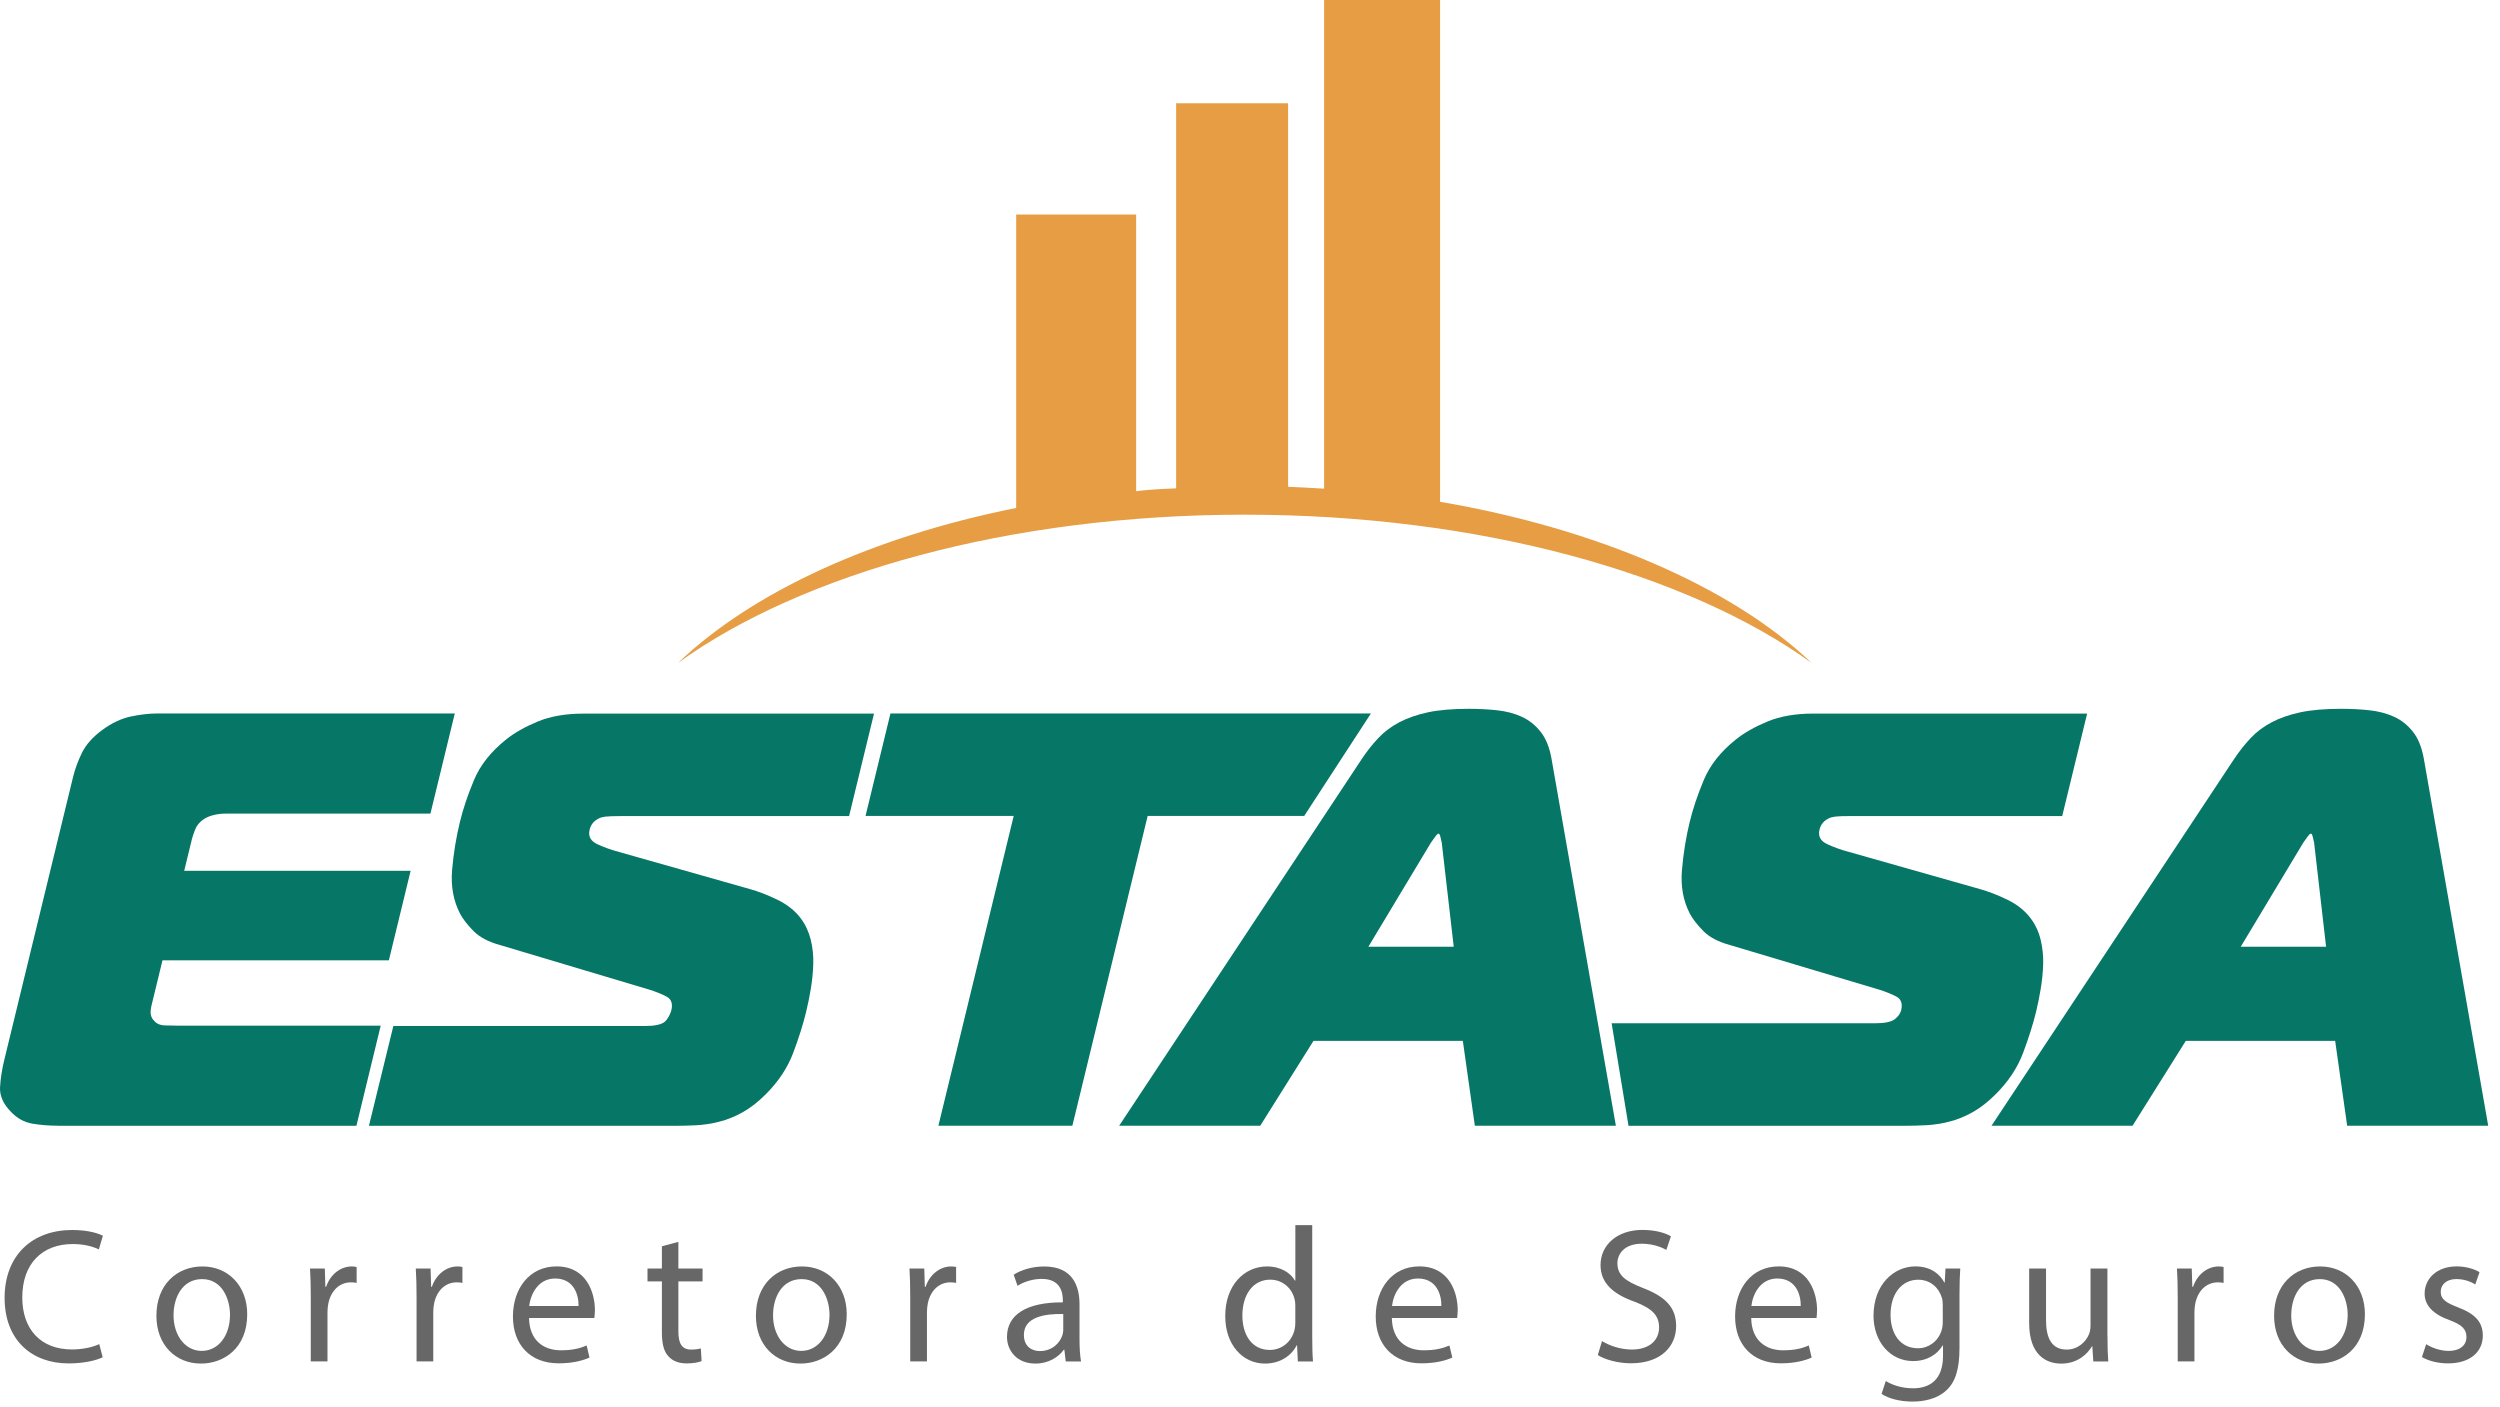 <svg xmlns="http://www.w3.org/2000/svg" width="151" height="85" viewBox="0 0 151 85" fill="none"><path d="M3.481 67.993C2.957 67.993 2.447 67.952 1.954 67.868C1.462 67.784 1.024 67.542 0.645 67.138C0.189 66.666 -0.026 66.174 0.003 65.663C0.032 65.154 0.116 64.602 0.261 64.009L4.411 46.937C4.527 46.464 4.703 45.977 4.945 45.478C5.186 44.981 5.597 44.518 6.176 44.091C6.759 43.664 7.336 43.393 7.916 43.273C8.493 43.155 9.01 43.095 9.462 43.095H27.469L25.998 49.143H13.614C13.375 49.143 13.135 49.171 12.894 49.231C12.652 49.291 12.447 49.38 12.273 49.5C12.041 49.666 11.882 49.867 11.785 50.105C11.693 50.343 11.626 50.544 11.585 50.71L11.126 52.596H24.802L23.488 58.003H9.814L9.157 60.707C9.094 60.969 9.08 61.17 9.116 61.312C9.152 61.456 9.21 61.561 9.29 61.631C9.435 61.821 9.65 61.921 9.933 61.933C10.218 61.945 10.488 61.95 10.751 61.95H22.995L21.527 67.998H3.481V67.993Z" fill="#067767"></path><path d="M23.756 61.972H38.93C39.527 61.972 39.928 61.89 40.138 61.725C40.343 61.559 40.503 61.213 40.548 61.024C40.648 60.621 40.548 60.342 40.249 60.189C39.952 60.035 39.616 59.898 39.239 59.781L30.196 57.079C29.503 56.889 28.971 56.608 28.609 56.243C28.244 55.876 27.971 55.526 27.79 55.192C27.384 54.41 27.222 53.522 27.309 52.526C27.396 51.53 27.553 50.571 27.778 49.647C27.969 48.864 28.249 48.022 28.626 47.122C29 46.22 29.645 45.404 30.565 44.667C31.068 44.264 31.706 43.901 32.476 43.582C33.246 43.263 34.167 43.102 35.242 43.102H52.79L51.285 49.291H37.532C37.053 49.291 36.73 49.303 36.556 49.325C36.382 49.349 36.254 49.385 36.172 49.433C35.875 49.575 35.689 49.8 35.614 50.11C35.515 50.513 35.676 50.808 36.097 50.998C36.515 51.187 36.949 51.343 37.399 51.461L45.302 53.702C45.814 53.846 46.365 54.057 46.954 54.343C47.541 54.629 48.007 54.996 48.35 55.447C48.64 55.826 48.843 56.26 48.966 56.745C49.087 57.232 49.138 57.729 49.121 58.238C49.104 58.749 49.053 59.25 48.969 59.75C48.884 60.246 48.79 60.709 48.686 61.137C48.507 61.871 48.249 62.689 47.911 63.589C47.573 64.489 47.024 65.32 46.268 66.078C45.795 66.553 45.324 66.92 44.855 67.182C44.387 67.443 43.916 67.633 43.447 67.75C42.976 67.87 42.517 67.94 42.07 67.964C41.621 67.988 41.184 68 40.754 68H22.283L23.756 61.979V61.972Z" fill="#067767"></path><path d="M56.679 67.993L61.227 49.284H52.278L53.783 43.095H82.802L78.773 49.284H69.319L64.771 67.993H56.679Z" fill="#067767"></path><path d="M82.256 45.836C82.556 45.385 82.884 44.969 83.239 44.59C83.592 44.211 84.017 43.892 84.51 43.63C85.003 43.369 85.582 43.167 86.249 43.023C86.916 42.882 87.739 42.812 88.718 42.812C89.314 42.812 89.884 42.843 90.433 42.901C90.978 42.961 91.471 43.09 91.913 43.292C92.353 43.493 92.734 43.796 93.053 44.199C93.375 44.602 93.592 45.149 93.713 45.836L97.599 67.993H89.08L88.355 62.869H79.334L76.119 67.993H67.599L82.256 45.836ZM82.65 57.182H87.805L87.08 50.885C87.056 50.791 87.029 50.678 87 50.549C86.974 50.419 86.935 50.352 86.887 50.352C86.838 50.352 86.768 50.417 86.679 50.549C86.587 50.678 86.505 50.791 86.435 50.885L82.65 57.182Z" fill="#067767"></path><path d="M97.336 61.806H113.244C113.841 61.806 114.242 61.722 114.449 61.557C114.655 61.389 114.783 61.214 114.829 61.024C114.925 60.621 114.829 60.342 114.532 60.189C114.234 60.035 113.896 59.898 113.52 59.781L104.476 57.076C103.783 56.887 103.251 56.608 102.889 56.241C102.524 55.874 102.251 55.524 102.07 55.19C101.662 54.408 101.503 53.52 101.592 52.524C101.679 51.528 101.834 50.568 102.058 49.644C102.249 48.862 102.529 48.02 102.906 47.12C103.28 46.217 103.925 45.401 104.846 44.665C105.35 44.261 105.986 43.899 106.756 43.58C107.527 43.261 108.449 43.1 109.524 43.1H126.063L124.558 49.289H111.814C111.336 49.289 111.012 49.301 110.841 49.323C110.667 49.347 110.539 49.383 110.457 49.431C110.16 49.572 109.974 49.798 109.899 50.107C109.8 50.511 109.959 50.806 110.382 50.995C110.8 51.185 111.234 51.341 111.684 51.458L119.587 53.7C120.099 53.844 120.652 54.055 121.239 54.34C121.829 54.626 122.292 54.993 122.635 55.444C122.925 55.824 123.131 56.258 123.251 56.743C123.37 57.23 123.423 57.727 123.408 58.235C123.391 58.746 123.341 59.248 123.256 59.747C123.172 60.244 123.077 60.707 122.974 61.134C122.795 61.869 122.534 62.687 122.198 63.587C121.86 64.487 121.312 65.317 120.556 66.075C120.082 66.551 119.611 66.918 119.143 67.179C118.674 67.441 118.203 67.63 117.734 67.748C117.263 67.868 116.805 67.938 116.358 67.962C115.908 67.986 115.471 67.998 115.041 67.998H98.362L97.343 61.809L97.336 61.806Z" fill="#067767"></path><path d="M134.947 45.836C135.247 45.385 135.575 44.969 135.93 44.59C136.285 44.211 136.708 43.892 137.201 43.63C137.693 43.369 138.273 43.167 138.94 43.023C139.607 42.882 140.428 42.812 141.408 42.812C142.003 42.812 142.575 42.841 143.121 42.901C143.667 42.961 144.16 43.09 144.602 43.292C145.044 43.493 145.423 43.796 145.742 44.199C146.061 44.602 146.28 45.149 146.401 45.836L150.288 67.993H141.768L141.044 62.869H132.022L128.807 67.993H120.288L134.945 45.836H134.947ZM135.341 57.182H140.495L139.771 50.885C139.744 50.791 139.72 50.678 139.691 50.549C139.662 50.419 139.623 50.352 139.578 50.352C139.532 50.352 139.459 50.417 139.367 50.549C139.278 50.678 139.196 50.791 139.126 50.885L135.341 57.182Z" fill="#067767"></path><path d="M86.981 30.309V0H79.976V29.515C79.251 29.464 78.285 29.426 77.802 29.402V6.239H71.039V29.496C69.831 29.544 69.106 29.601 68.623 29.671V12.959H61.377V30.681C52.681 32.421 45.43 35.764 40.954 40.038C48.454 34.631 60.988 31.087 75.174 31.087C89.36 31.087 101.918 34.631 109.418 40.038C104.599 35.438 96.401 31.915 86.981 30.309Z" fill="#E69D44"></path><path d="M6.203 81.978C5.831 82.164 5.09 82.35 4.14 82.35C1.937 82.35 0.278 80.959 0.278 78.396C0.278 75.833 1.935 74.292 4.36 74.292C5.334 74.292 5.949 74.5 6.215 74.64L5.971 75.464C5.59 75.278 5.044 75.14 4.394 75.14C2.563 75.14 1.346 76.312 1.346 78.365C1.346 80.278 2.447 81.507 4.348 81.507C4.962 81.507 5.59 81.379 5.995 81.184L6.203 81.983V81.978Z" fill="#676767"></path><path d="M14.932 79.379C14.932 81.454 13.495 82.36 12.138 82.36C10.618 82.36 9.447 81.246 9.447 79.473C9.447 77.594 10.677 76.493 12.23 76.493C13.783 76.493 14.932 77.664 14.932 79.379ZM10.481 79.437C10.481 80.667 11.189 81.594 12.186 81.594C13.184 81.594 13.892 80.679 13.892 79.415C13.892 78.464 13.416 77.258 12.21 77.258C11.005 77.258 10.483 78.372 10.483 79.437H10.481Z" fill="#676767"></path><path d="M18.771 78.372C18.771 77.71 18.759 77.142 18.725 76.621H19.619L19.652 77.722H19.698C19.954 76.969 20.568 76.493 21.251 76.493C21.367 76.493 21.45 76.505 21.541 76.527V77.488C21.437 77.464 21.334 77.454 21.194 77.454C20.474 77.454 19.964 78 19.826 78.763C19.802 78.903 19.78 79.065 19.78 79.239V82.23H18.771V78.367V78.372Z" fill="#676767"></path><path d="M25.16 78.372C25.16 77.71 25.148 77.142 25.114 76.621H26.007L26.041 77.722H26.087C26.343 76.969 26.957 76.493 27.64 76.493C27.756 76.493 27.838 76.505 27.93 76.527V77.488C27.826 77.464 27.722 77.454 27.582 77.454C26.863 77.454 26.353 78 26.215 78.763C26.191 78.903 26.169 79.065 26.169 79.239V82.23H25.16V78.367V78.372Z" fill="#676767"></path><path d="M31.954 79.611C31.979 80.99 32.858 81.558 33.879 81.558C34.609 81.558 35.051 81.43 35.433 81.268L35.606 81.998C35.247 82.159 34.633 82.345 33.739 82.345C32.012 82.345 30.981 81.208 30.981 79.517C30.981 77.826 31.979 76.49 33.614 76.49C35.445 76.49 35.933 78.102 35.933 79.133C35.933 79.341 35.908 79.505 35.899 79.609H31.957L31.954 79.611ZM34.945 78.882C34.957 78.232 34.679 77.222 33.529 77.222C32.498 77.222 32.046 78.174 31.964 78.882H34.945Z" fill="#676767"></path><path d="M40.974 75.01V76.621H42.435V77.398H40.974V80.425C40.974 81.121 41.172 81.514 41.739 81.514C42.005 81.514 42.203 81.481 42.331 81.444L42.377 82.21C42.179 82.292 41.867 82.35 41.474 82.35C40.998 82.35 40.616 82.201 40.372 81.92C40.082 81.618 39.978 81.121 39.978 80.459V77.398H39.109V76.621H39.978V75.275L40.976 75.01H40.974Z" fill="#676767"></path><path d="M51.143 79.379C51.143 81.454 49.706 82.36 48.348 82.36C46.829 82.36 45.657 81.246 45.657 79.473C45.657 77.594 46.887 76.493 48.44 76.493C49.993 76.493 51.143 77.664 51.143 79.379ZM46.691 79.437C46.691 80.667 47.399 81.594 48.396 81.594C49.394 81.594 50.102 80.679 50.102 79.415C50.102 78.464 49.626 77.258 48.42 77.258C47.215 77.258 46.693 78.372 46.693 79.437H46.691Z" fill="#676767"></path><path d="M54.978 78.372C54.978 77.71 54.966 77.142 54.933 76.621H55.826L55.86 77.722H55.906C56.162 76.969 56.776 76.493 57.459 76.493C57.575 76.493 57.657 76.505 57.749 76.527V77.488C57.645 77.464 57.541 77.454 57.401 77.454C56.681 77.454 56.172 78 56.034 78.763C56.01 78.903 55.988 79.065 55.988 79.239V82.23H54.978V78.367V78.372Z" fill="#676767"></path><path d="M64.37 82.232L64.288 81.524H64.254C63.94 81.964 63.338 82.36 62.539 82.36C61.401 82.36 60.822 81.56 60.822 80.749C60.822 79.391 62.027 78.65 64.196 78.662V78.546C64.196 78.082 64.068 77.246 62.92 77.246C62.399 77.246 61.853 77.408 61.459 77.664L61.227 76.993C61.691 76.691 62.362 76.495 63.07 76.495C64.785 76.495 65.203 77.667 65.203 78.79V80.889C65.203 81.377 65.227 81.85 65.295 82.234H64.367L64.37 82.232ZM64.22 79.367C63.106 79.343 61.843 79.541 61.843 80.63C61.843 81.292 62.283 81.604 62.805 81.604C63.534 81.604 63.998 81.14 64.162 80.664C64.196 80.56 64.22 80.444 64.22 80.341V79.367Z" fill="#676767"></path><path d="M79.259 74V80.783C79.259 81.28 79.271 81.85 79.305 82.232H78.389L78.343 81.258H78.319C78.005 81.884 77.322 82.36 76.406 82.36C75.049 82.36 74.005 81.213 74.005 79.507C73.993 77.64 75.152 76.493 76.522 76.493C77.379 76.493 77.959 76.898 78.215 77.35H78.239V74H79.259ZM78.239 78.906C78.239 78.778 78.227 78.604 78.193 78.476C78.044 77.826 77.486 77.292 76.72 77.292C75.665 77.292 75.039 78.22 75.039 79.461C75.039 80.597 75.594 81.536 76.696 81.536C77.379 81.536 78.005 81.085 78.191 80.319C78.225 80.179 78.237 80.041 78.237 79.879V78.906H78.239Z" fill="#676767"></path><path d="M84.068 79.611C84.092 80.99 84.971 81.558 85.993 81.558C86.722 81.558 87.164 81.43 87.546 81.268L87.72 81.998C87.36 82.159 86.746 82.345 85.853 82.345C84.126 82.345 83.094 81.208 83.094 79.517C83.094 77.826 84.092 76.49 85.727 76.49C87.558 76.49 88.046 78.102 88.046 79.133C88.046 79.341 88.022 79.505 88.012 79.609H84.07L84.068 79.611ZM87.058 78.882C87.07 78.232 86.792 77.222 85.643 77.222C84.611 77.222 84.16 78.174 84.077 78.882H87.058Z" fill="#676767"></path><path d="M96.763 81.002C97.215 81.28 97.877 81.512 98.573 81.512C99.604 81.512 100.208 80.966 100.208 80.179C100.208 79.449 99.79 79.031 98.734 78.626C97.459 78.174 96.672 77.512 96.672 76.411C96.672 75.193 97.681 74.287 99.198 74.287C99.998 74.287 100.577 74.473 100.925 74.669L100.648 75.493C100.392 75.353 99.87 75.121 99.165 75.121C98.097 75.121 97.691 75.758 97.691 76.292C97.691 77.022 98.167 77.382 99.244 77.799C100.565 78.309 101.239 78.947 101.239 80.094C101.239 81.299 100.346 82.343 98.503 82.343C97.749 82.343 96.925 82.123 96.507 81.845L96.763 81V81.002Z" fill="#676767"></path><path d="M105.773 79.611C105.797 80.99 106.677 81.558 107.698 81.558C108.428 81.558 108.87 81.43 109.251 81.268L109.425 81.998C109.065 82.159 108.452 82.345 107.558 82.345C105.831 82.345 104.8 81.208 104.8 79.517C104.8 77.826 105.797 76.49 107.433 76.49C109.264 76.49 109.751 78.102 109.751 79.133C109.751 79.341 109.727 79.505 109.718 79.609H105.776L105.773 79.611ZM108.764 78.882C108.776 78.232 108.498 77.222 107.348 77.222C106.317 77.222 105.865 78.174 105.783 78.882H108.764Z" fill="#676767"></path><path d="M118.399 76.621C118.375 77.027 118.353 77.478 118.353 78.162V81.42C118.353 82.708 118.097 83.495 117.553 83.983C117.007 84.493 116.22 84.655 115.512 84.655C114.805 84.655 114.097 84.493 113.645 84.191L113.901 83.413C114.273 83.645 114.853 83.853 115.548 83.853C116.592 83.853 117.358 83.307 117.358 81.894V81.268H117.334C117.02 81.79 116.418 82.208 115.548 82.208C114.157 82.208 113.16 81.024 113.16 79.471C113.16 77.57 114.401 76.49 115.686 76.49C116.66 76.49 117.193 77 117.437 77.464H117.462L117.507 76.618H118.401L118.399 76.621ZM117.343 78.836C117.343 78.662 117.331 78.512 117.285 78.372C117.099 77.78 116.602 77.295 115.858 77.295C114.884 77.295 114.189 78.118 114.189 79.418C114.189 80.519 114.744 81.435 115.846 81.435C116.471 81.435 117.039 81.041 117.261 80.391C117.319 80.217 117.343 80.019 117.343 79.845V78.836Z" fill="#676767"></path><path d="M127.292 80.703C127.292 81.283 127.305 81.792 127.338 82.234H126.435L126.377 81.319H126.353C126.087 81.77 125.495 82.362 124.498 82.362C123.616 82.362 122.561 81.874 122.561 79.903V76.621H123.58V79.73C123.58 80.797 123.904 81.514 124.831 81.514C125.515 81.514 125.99 81.039 126.176 80.587C126.234 80.437 126.268 80.251 126.268 80.065V76.621H127.288V80.703H127.292Z" fill="#676767"></path><path d="M131.534 78.372C131.534 77.71 131.522 77.142 131.488 76.621H132.382L132.416 77.722H132.462C132.718 76.969 133.331 76.493 134.015 76.493C134.131 76.493 134.213 76.505 134.305 76.527V77.488C134.201 77.464 134.097 77.454 133.957 77.454C133.237 77.454 132.727 78 132.59 78.763C132.565 78.903 132.544 79.065 132.544 79.239V82.23H131.534V78.367V78.372Z" fill="#676767"></path><path d="M142.841 79.379C142.841 81.454 141.404 82.36 140.046 82.36C138.527 82.36 137.355 81.246 137.355 79.473C137.355 77.594 138.585 76.493 140.138 76.493C141.691 76.493 142.841 77.664 142.841 79.379ZM138.389 79.437C138.389 80.667 139.097 81.594 140.094 81.594C141.092 81.594 141.8 80.679 141.8 79.415C141.8 78.464 141.324 77.258 140.119 77.258C138.913 77.258 138.392 78.372 138.392 79.437H138.389Z" fill="#676767"></path><path d="M146.539 81.188C146.841 81.386 147.375 81.594 147.884 81.594C148.626 81.594 148.974 81.222 148.974 80.758C148.974 80.27 148.684 80.005 147.93 79.727C146.92 79.367 146.447 78.812 146.447 78.138C146.447 77.234 147.177 76.49 148.384 76.49C148.952 76.49 149.452 76.652 149.763 76.838L149.507 77.58C149.288 77.44 148.882 77.256 148.36 77.256C147.756 77.256 147.42 77.604 147.42 78.022C147.42 78.486 147.756 78.693 148.488 78.973C149.462 79.345 149.962 79.831 149.962 80.667C149.962 81.652 149.196 82.348 147.863 82.348C147.249 82.348 146.679 82.198 146.285 81.966L146.541 81.188H146.539Z" fill="#676767"></path></svg>